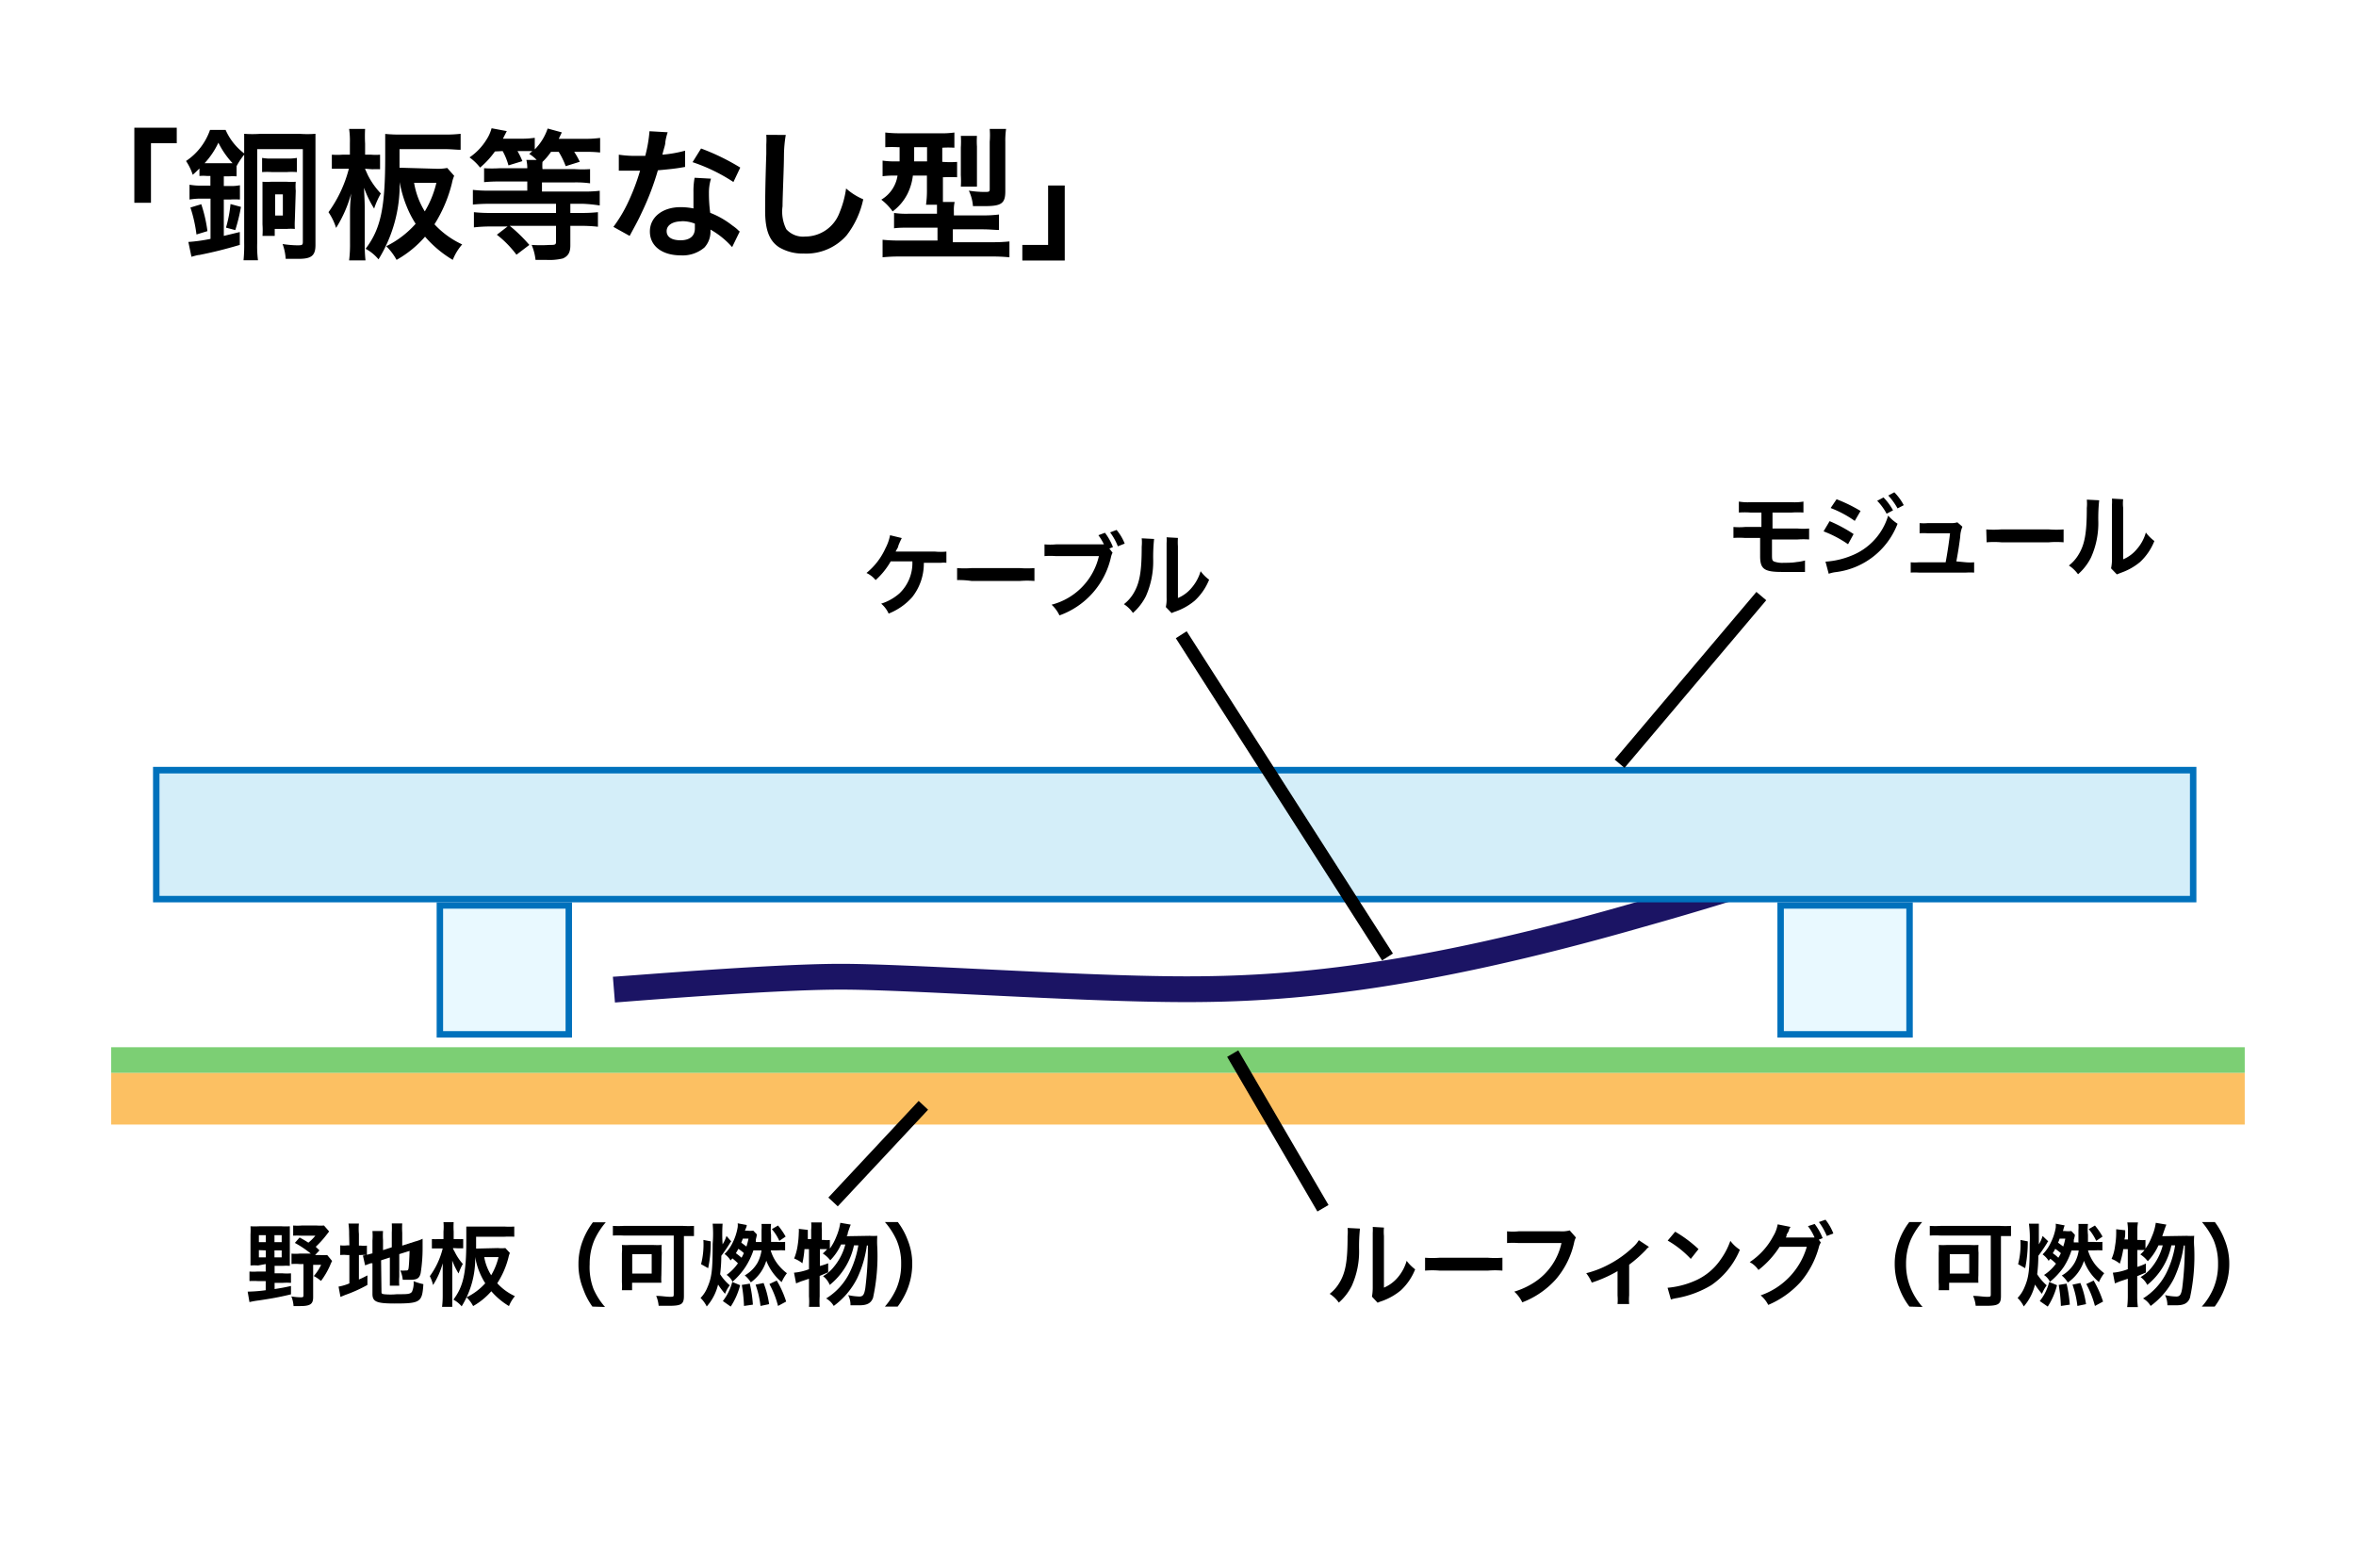 <svg xmlns="http://www.w3.org/2000/svg" viewBox="0 0 182.27 121.66" width="700" height="466"><defs><style>.cls-1{fill:#fff;}.cls-2{fill:#1b1464;}.cls-3{fill:#d4eef9;}.cls-4{fill:#0071bc;}.cls-5{fill:#7ccf74;}.cls-6{fill:#fcc062;}.cls-7{fill:#e9f9ff;}</style></defs><title>04</title><g id="レイヤー_2" data-name="レイヤー 2"><g id="レイヤー_1-2" data-name="レイヤー 1"><rect class="cls-1" width="182.27" height="121.66"/><path class="cls-2" d="M91.8,77.74c-4.61,0-10.66-.3-16-.56-4.3-.21-8.36-.41-10.83-.41-5.45,0-17.39,1-17.51,1l-.16-2c.5,0,12.14-1,17.67-1,2.52,0,6.6.2,10.93.41,5.32.26,11.34.56,15.9.56,7.44,0,17.4-.69,34.89-5.76a271.86,271.86,0,0,0,25.81-8.66l.77,1.84a269.71,269.71,0,0,1-26,8.74C109.51,77,99.38,77.74,91.8,77.74Z"/><rect class="cls-3" x="11.88" y="59.74" width="158" height="10"/><path class="cls-4" d="M170.13,70H11.63V59.49h158.5Zm-158-.5h157.5V60H12.13Z"/><rect class="cls-5" x="8.38" y="81.24" width="165.5" height="2"/><rect class="cls-6" x="8.38" y="83.24" width="165.5" height="4"/><rect class="cls-7" x="33.88" y="70.24" width="10" height="10"/><path class="cls-4" d="M44.13,80.49H33.63V70h10.5Zm-10-.5h9.5v-9.5h-9.5Z"/><rect class="cls-7" x="137.88" y="70.24" width="10" height="10"/><path class="cls-4" d="M148.13,80.49h-10.5V70h10.5Zm-10-.5h9.5v-9.5h-9.5Z"/><path d="M71.42,43.55a1.36,1.36,0,0,1,0,.18,4.2,4.2,0,0,1-.9,2.59,4.81,4.81,0,0,1-1.83,1.28,2.15,2.15,0,0,0-.58-.77,3.9,3.9,0,0,0,1.42-.8,3.25,3.25,0,0,0,1-2.48H68.85A5.73,5.73,0,0,1,67.68,45a2,2,0,0,0-.71-.55,5.28,5.28,0,0,0,1.48-1.93,3.64,3.64,0,0,0,.35-1l.91.22a5.91,5.91,0,0,0-.27.6c0,.12-.13.28-.21.45h3.06a4.78,4.78,0,0,0,.88,0v.87a1.72,1.72,0,0,0-.42,0H71.42Z"/><path d="M74,44.07a7.49,7.49,0,0,0,1.13,0h3.73a7.57,7.57,0,0,0,1.14,0v1a6.75,6.75,0,0,0-1.14,0H75.13A6.75,6.75,0,0,0,74,45Z"/><path d="M86.06,42.88a1.19,1.19,0,0,0-.12.32,6.24,6.24,0,0,1-4,4.54,2.66,2.66,0,0,0-.61-.83A5.06,5.06,0,0,0,85,43.14H81.66a5.64,5.64,0,0,0-.88,0v-.91a4.91,4.91,0,0,0,.89,0h3.22l.5,0a4.48,4.48,0,0,0-.43-.71l.51-.19a4.56,4.56,0,0,1,.62,1.11l-.28.11Zm.41-.5a4.65,4.65,0,0,0-.6-1.08l.5-.19A3.82,3.82,0,0,1,87,42.17Z"/><path d="M89.28,41.81a13.47,13.47,0,0,0-.07,1.57,6.62,6.62,0,0,1-.57,2.88,4.33,4.33,0,0,1-1,1.29,2.5,2.5,0,0,0-.7-.68,3,3,0,0,0,.72-.8c.5-.81.66-1.71.66-3.67a3.3,3.3,0,0,0,0-.64Zm1.85-.08a4.67,4.67,0,0,0,0,.66l0,4a2.77,2.77,0,0,0,1.07-.8,3.44,3.44,0,0,0,.69-1.28,3,3,0,0,0,.66.66,4.49,4.49,0,0,1-1.12,1.63,4.72,4.72,0,0,1-1.49.84,2.63,2.63,0,0,0-.3.12l-.45-.47a2.82,2.82,0,0,0,.06-.74l0-4v-.21a3.23,3.23,0,0,0,0-.46Z"/><path d="M105.25,95.31a13.47,13.47,0,0,0-.07,1.57,6.47,6.47,0,0,1-.57,2.88,4.28,4.28,0,0,1-1,1.29,2.54,2.54,0,0,0-.71-.68,3,3,0,0,0,.72-.8c.51-.81.67-1.71.67-3.67a3.3,3.3,0,0,0,0-.64Zm1.86-.08a3.53,3.53,0,0,0,0,.66l0,4a2.88,2.88,0,0,0,1.08-.8,3.42,3.42,0,0,0,.68-1.28,3.44,3.44,0,0,0,.66.66,4.48,4.48,0,0,1-1.11,1.63,4.84,4.84,0,0,1-1.49.84,2.26,2.26,0,0,0-.31.12l-.44-.47a4.1,4.1,0,0,0,.06-.74l0-4v-.21a3.32,3.32,0,0,0,0-.46Z"/><path d="M110.3,97.57a7.49,7.49,0,0,0,1.13,0h3.73a7.57,7.57,0,0,0,1.14,0v1a6.75,6.75,0,0,0-1.14,0h-3.72a6.67,6.67,0,0,0-1.14,0Z"/><path d="M122,96a1.43,1.43,0,0,0-.12.31,6.53,6.53,0,0,1-1.44,2.94,6.69,6.69,0,0,1-2.6,1.78,2.69,2.69,0,0,0-.62-.83,6,6,0,0,0,1.54-.71,4.86,4.86,0,0,0,2.12-3.06h-3.33a6.52,6.52,0,0,0-.89,0v-.91a4.33,4.33,0,0,0,.9,0h3.21a2.38,2.38,0,0,0,.75-.07Z"/><path d="M127.67,96.73a1,1,0,0,0-.24.23,10.36,10.36,0,0,1-1.3,1.15v2.38a4,4,0,0,0,0,.67h-.9a4,4,0,0,0,0-.66V98.61a10.19,10.19,0,0,1-2,.89,3.18,3.18,0,0,0-.43-.73,7.69,7.69,0,0,0,1.66-.63,8.32,8.32,0,0,0,2-1.42,2.36,2.36,0,0,0,.42-.51Z"/><path d="M129.11,99.9a6.77,6.77,0,0,0,2.07-.52,4.65,4.65,0,0,0,2.08-1.72,5.59,5.59,0,0,0,.72-1.4,2.87,2.87,0,0,0,.74.69,6.21,6.21,0,0,1-2.22,2.75,7.88,7.88,0,0,1-2.67,1,2.59,2.59,0,0,0-.46.11Zm.59-4.35a9.88,9.88,0,0,1,1.81,1.35l-.6.76a7.66,7.66,0,0,0-1.79-1.42Z"/><path d="M141,96.39a1.27,1.27,0,0,0-.17.42,7,7,0,0,1-1.41,2.65,7.18,7.18,0,0,1-2.5,1.77,2.33,2.33,0,0,0-.59-.74,5.64,5.64,0,0,0,3.58-3.77l-2.11,0a7.06,7.06,0,0,1-1.64,1.8,1.86,1.86,0,0,0-.68-.61,5.46,5.46,0,0,0,1.82-2,2.59,2.59,0,0,0,.35-.93l1,.2a.83.83,0,0,0-.12.21c0,.12-.12.26-.19.4l0,.1-.06.11.34,0,1.53,0h.36a4,4,0,0,0-.51-.88l.52-.17a4.49,4.49,0,0,1,.62,1.1l-.3.12Zm.46-.51a5.07,5.07,0,0,0-.61-1.08l.51-.18a4,4,0,0,1,.61,1.07Z"/><path d="M147.87,101.36a5.54,5.54,0,0,1-.77-1.38,5.17,5.17,0,0,1-.37-1.93,4.86,4.86,0,0,1,.36-1.87,5.54,5.54,0,0,1,.77-1.38h1a5.68,5.68,0,0,0-.89,1.39,4.71,4.71,0,0,0-.36,1.86A4.76,4.76,0,0,0,148,100a5.13,5.13,0,0,0,.89,1.39Z"/><path d="M150.31,95.85a8,8,0,0,0-.86,0V95.1a7.13,7.13,0,0,0,.85,0h4.59a7.53,7.53,0,0,0,.86,0v.79c-.23,0-.46,0-.78,0v4.64c0,.65-.19.77-1.19.77-.2,0-.46,0-.77,0a2.57,2.57,0,0,0-.2-.77c.42,0,.77.07,1.06.07s.31,0,.31-.21V95.85Zm2.91,3.09a5,5,0,0,0,0,.57l-.27,0h-2v.58h-.81a4.54,4.54,0,0,0,0-.63V97.22a4,4,0,0,0,0-.64,5.67,5.67,0,0,0,.65,0h1.76a6.52,6.52,0,0,0,.68,0,3.13,3.13,0,0,0,0,.59ZM151,98.8h1.51V97.29H151Z"/><path d="M158.64,96.3a.29.29,0,0,0-.09.12,11.7,11.7,0,0,1-.68,1,11.74,11.74,0,0,1-.09,1.43,3.9,3.9,0,0,0,.74.86,3.16,3.16,0,0,0-.37.66,5.88,5.88,0,0,1-.54-.72,4,4,0,0,1-.87,1.7,2.39,2.39,0,0,0-.48-.66,2.64,2.64,0,0,0,.54-.84c.33-.76.4-1.33.4-3.36a8.53,8.53,0,0,0-.06-1.56h.77c0,.21,0,.21,0,1.6a2.61,2.61,0,0,0,.29-.65Zm-2.34,1.77a6.11,6.11,0,0,0,.18-1.88l.57.11a10.12,10.12,0,0,1-.2,2.08Zm1.68,2.86a3.78,3.78,0,0,0,.73-1.48l.61.25a5.5,5.5,0,0,1-.72,1.66Zm3-4.59c0-.35,0-.57,0-.9a3.48,3.48,0,0,0,0-.49h.74a4.16,4.16,0,0,0,0,.84c0,.14,0,.3,0,.55h.46a4.16,4.16,0,0,0,.66,0V97a6.32,6.32,0,0,0-.66,0h-.46a3.44,3.44,0,0,0,.57,1.11,4,4,0,0,0,.69.66,3.4,3.4,0,0,0-.41.69,3.88,3.88,0,0,1-1.16-1.65,3.25,3.25,0,0,1-1.25,1.68,2.34,2.34,0,0,0-.47-.54,2.64,2.64,0,0,0,1-1,2.74,2.74,0,0,0,.31-.94h-.56a5.29,5.29,0,0,1-.61,1.29,5.7,5.7,0,0,1-1.06,1.14,1.31,1.31,0,0,0-.46-.53,3.57,3.57,0,0,0,.93-.88,4.15,4.15,0,0,0-.44-.38l-.13.16a1.81,1.81,0,0,0-.47-.5,3.07,3.07,0,0,0,.62-.88,4.17,4.17,0,0,0,.4-1.2,2.16,2.16,0,0,0,0-.3l.69.13a4.22,4.22,0,0,0-.13.44h.16a2.28,2.28,0,0,0,.49,0l.27.28c0,.1,0,.12-.08.4,0,.08,0,.12,0,.2H161Zm-1.37.87a3.41,3.41,0,0,0-.43-.33c-.07.14-.1.19-.19.34a3.4,3.4,0,0,1,.43.35A2.47,2.47,0,0,0,159.62,97.21Zm-.09-1.12a2,2,0,0,1-.12.31l.4.3a4.28,4.28,0,0,0,.16-.61Zm.1,5.22a12.22,12.22,0,0,0-.17-1.63l.61-.1a10.18,10.18,0,0,1,.25,1.63Zm1.28,0a7.59,7.59,0,0,0-.38-1.65l.61-.13a7,7,0,0,1,.44,1.64Zm1.36,0a7.62,7.62,0,0,0-.67-1.7l.57-.27a8.12,8.12,0,0,1,.73,1.63Zm0-6.24a5.55,5.55,0,0,1,.59.86l-.49.33a4.06,4.06,0,0,0-.58-.91Z"/><path d="M169.38,95.87a3.73,3.73,0,0,0,.58,0,5.65,5.65,0,0,0,0,.89,15.18,15.18,0,0,1-.33,3.92c-.16.42-.46.58-1.08.58l-.67,0a1.76,1.76,0,0,0-.18-.79,4.57,4.57,0,0,0,.87.11c.28,0,.38-.15.46-.65a25.58,25.58,0,0,0,.2-3.31h-.08a9,9,0,0,1-.75,2.54,6,6,0,0,1-1.82,2.15,1.56,1.56,0,0,0-.59-.58,4.94,4.94,0,0,0,1.82-2,7.44,7.44,0,0,0,.67-2.12h-.29a5.34,5.34,0,0,1-1.87,3.07,1.67,1.67,0,0,0-.52-.61,3.05,3.05,0,0,0,.83-.71,4.46,4.46,0,0,0,.89-1.75h-.33a4.43,4.43,0,0,1-.83,1.23,2.35,2.35,0,0,0-.58-.53,2,2,0,0,0,.33-.34h-.56v1.31a4.93,4.93,0,0,0,.66-.26v.7l-.67.28v1.59a6.91,6.91,0,0,0,.05.81h-.83a6.51,6.51,0,0,0,.05-.81V99.2l-.63.21-.37.15-.16-.83a4.23,4.23,0,0,0,1.16-.27V96.9h-.35a7.58,7.58,0,0,1-.27,1.13,2.27,2.27,0,0,0-.64-.37,3.51,3.51,0,0,0,.27-1,6,6,0,0,0,.09-1c0-.11,0-.17,0-.3l.7.08c0,.42,0,.45-.06.71h.27V95.4a3.36,3.36,0,0,0-.05-.57h.83a3.18,3.18,0,0,0-.05.57v.79h.17a1.86,1.86,0,0,0,.46,0v.67a4,4,0,0,0,.49-.92,4,4,0,0,0,.31-1.08l.82.14c-.06.15-.06.15-.23.64l-.09.26Z"/><path d="M170.55,101.36a5.13,5.13,0,0,0,.89-1.39,4.76,4.76,0,0,0,.37-1.92,4.67,4.67,0,0,0-.35-1.86,6.1,6.1,0,0,0-.9-1.39h1a5.46,5.46,0,0,1,.76,1.38,4.86,4.86,0,0,1,.36,1.87,5.13,5.13,0,0,1-.37,1.93,5.82,5.82,0,0,1-.76,1.38Z"/><path d="M19.78,98.17a4.8,4.8,0,0,0-.59,0c0-.22,0-.46,0-.7V95.77a5.48,5.48,0,0,0,0-.64,6.8,6.8,0,0,0,.68,0H21.6a5.36,5.36,0,0,0,.64,0c0,.18,0,.36,0,.65v1.79c0,.36,0,.49,0,.63a4,4,0,0,0-.56,0h-.62v.58h.62a4,4,0,0,0,.65,0v.74a3.87,3.87,0,0,0-.65,0h-.62V100c.5-.08.71-.11,1.27-.24l0,.65c-1,.24-1.56.33-2.48.47a6.47,6.47,0,0,0-.74.13l-.14-.81a11.53,11.53,0,0,0,1.4-.11v-.71h-.63a5.73,5.73,0,0,0-.63,0v-.74a3.92,3.92,0,0,0,.63,0h.63v-.58Zm.06-2.35v.54h.54v-.54Zm0,1.16v.56h.54V97Zm1.21-.62h.56v-.54h-.56Zm0,1.18h.56V97h-.56ZM24.54,97l-.34.36h.36a3.73,3.73,0,0,0,.58,0l.38.46a3.73,3.73,0,0,0-.16.35,6.1,6.1,0,0,1-.7,1.2,3.06,3.06,0,0,0-.56-.38,3.84,3.84,0,0,0,.57-.87h-.62v2.51c0,.53-.22.69-1,.69l-.52,0a2.5,2.5,0,0,0-.17-.75,4.5,4.5,0,0,0,.71.07c.17,0,.23,0,.23-.16V98.06H23a3.62,3.62,0,0,0-.63,0v-.81a3.48,3.48,0,0,0,.63,0h.87a7.73,7.73,0,0,0-1.24-.83L23,96c.35.19.46.26.68.4a3.41,3.41,0,0,0,.54-.54H23.13a5.57,5.57,0,0,0-.63,0v-.79a4.2,4.2,0,0,0,.68,0h1.13a3.82,3.82,0,0,0,.58,0l.4.46-.27.35a7.58,7.58,0,0,1-.77.84Z"/><path d="M26.84,95.72a5.45,5.45,0,0,0-.05-.8h.81a4.44,4.44,0,0,0,0,.81v.9h.15a2.37,2.37,0,0,0,.47,0v.73a3.48,3.48,0,0,0-.49,0h-.13v1.9c.27-.12.35-.16.66-.32l0,.74a10.94,10.94,0,0,1-1.73.78l-.36.15-.15-.8a3.81,3.81,0,0,0,.84-.25v-2.2h-.16a2.81,2.81,0,0,0-.55,0v-.75a2.51,2.51,0,0,0,.55,0h.16Zm2.51,4.47c0,.14,0,.18.2.21a5.12,5.12,0,0,0,1,0c.83,0,1,0,1.16-.18a1.64,1.64,0,0,0,.13-.83,4.78,4.78,0,0,0,.76.23c-.09,1.4-.23,1.5-2.23,1.5-1.41,0-1.72-.14-1.72-.75V98l-.14,0-.43.16-.17-.76a4.36,4.36,0,0,0,.68-.16l.06,0v-1a5.13,5.13,0,0,0,0-.74h.82a5,5,0,0,0,0,.71v.77l.68-.22V95.61a6.81,6.81,0,0,0,0-.7h.81a5.48,5.48,0,0,0,0,.72v1l1-.32a3.14,3.14,0,0,0,.58-.21c0,.31,0,.36,0,.74a12.42,12.42,0,0,1-.15,1.92c-.09.4-.28.52-.79.52H31a2.29,2.29,0,0,0-.19-.72,2.3,2.3,0,0,0,.39,0c.18,0,.22,0,.25-.17s.06-.67.08-1.35l-.8.25v1.75a4.9,4.9,0,0,0,0,.7H30c0-.24,0-.39,0-.72V97.55l-.68.22Z"/><path d="M34.9,96.82c0,.1.08.18.15.33a4.05,4.05,0,0,0,.61.9,4.8,4.8,0,0,0-.33.74,5.42,5.42,0,0,1-.49-1c0,.22,0,.58,0,1v1.73c0,.37,0,.63,0,.86h-.79a6.64,6.64,0,0,0,.05-.86V99c0-.21,0-.47,0-1a6.07,6.07,0,0,1-.75,1.69A2.89,2.89,0,0,0,33.1,99a6.15,6.15,0,0,0,1-2.15h-.31c-.21,0-.39,0-.53,0v-.73a3.42,3.42,0,0,0,.53,0h.37v-.58a4.41,4.41,0,0,0,0-.73h.79a6,6,0,0,0,0,.73v.58h.31a2.31,2.31,0,0,0,.43,0v.72l-.37,0Zm3.48,0a2.67,2.67,0,0,0,.58,0l.35.38a1.77,1.77,0,0,0-.11.35,6.67,6.67,0,0,1-.87,2,4.28,4.28,0,0,0,1.37,1,2.81,2.81,0,0,0-.46.77,5.63,5.63,0,0,1-1.37-1.15,5.44,5.44,0,0,1-1.41,1.15,2.58,2.58,0,0,0-.51-.68,4.72,4.72,0,0,0,1.45-1.09,5.2,5.2,0,0,1-.44-.85,5.09,5.09,0,0,1-.34-1.19h0a7,7,0,0,1-1.05,3.83,2.27,2.27,0,0,0-.64-.52c.75-1,1-2,1-4.55,0-.67,0-.82,0-1.12.23,0,.49,0,.79,0h2.15a5.66,5.66,0,0,0,.78,0v.79a7.59,7.59,0,0,0-.76,0h-2.2v.92Zm-1.06.7a3.94,3.94,0,0,0,.54,1.41,5.17,5.17,0,0,0,.57-1.41Z"/><path d="M45.71,101.36A5.48,5.48,0,0,1,45,100a5,5,0,0,1-.37-1.93,5,5,0,0,1,.35-1.87,5.88,5.88,0,0,1,.77-1.38h1a5.68,5.68,0,0,0-.89,1.39,4.71,4.71,0,0,0-.36,1.86A4.76,4.76,0,0,0,45.8,100a5.39,5.39,0,0,0,.89,1.39Z"/><path d="M48.16,95.85a7.88,7.88,0,0,0-.86,0V95.1a7,7,0,0,0,.84,0h4.59a7.42,7.42,0,0,0,.86,0v.79c-.23,0-.45,0-.78,0v4.64c0,.65-.19.77-1.19.77-.2,0-.46,0-.77,0a2.56,2.56,0,0,0-.19-.77c.41,0,.76.07,1.05.07s.31,0,.31-.21V95.85Zm2.9,3.09a5,5,0,0,0,0,.57l-.27,0h-2v.58H48a4.58,4.58,0,0,0,0-.63V97.22a3.9,3.9,0,0,0,0-.64,5.67,5.67,0,0,0,.65,0h1.77a6.32,6.32,0,0,0,.67,0,3.13,3.13,0,0,0,0,.59ZM48.8,98.8h1.51V97.29H48.8Z"/><path d="M56.48,96.3a.41.41,0,0,0-.09.12,11.7,11.7,0,0,1-.68,1,11.74,11.74,0,0,1-.09,1.43,3.7,3.7,0,0,0,.75.86,2.46,2.46,0,0,0-.37.66,5.88,5.88,0,0,1-.54-.72,4,4,0,0,1-.88,1.7,2.39,2.39,0,0,0-.48-.66,2.48,2.48,0,0,0,.54-.84c.33-.76.4-1.33.4-3.36a9.1,9.1,0,0,0,0-1.56h.77a12,12,0,0,0,0,1.6,2.66,2.66,0,0,0,.3-.65Zm-2.34,1.77a6.11,6.11,0,0,0,.18-1.88l.57.11a9.45,9.45,0,0,1-.2,2.08Zm1.69,2.86a4.08,4.08,0,0,0,.73-1.48l.61.25a5.52,5.52,0,0,1-.73,1.66Zm3-4.59c0-.35,0-.57,0-.9a3.28,3.28,0,0,0,0-.49h.74a3.83,3.83,0,0,0,0,.84c0,.14,0,.3,0,.55H60a4.16,4.16,0,0,0,.66,0V97A6.32,6.32,0,0,0,60,97h-.46a3.27,3.27,0,0,0,.58,1.11,3.58,3.58,0,0,0,.68.66,3.4,3.4,0,0,0-.41.69A4.07,4.07,0,0,1,59.2,97.8,3.2,3.2,0,0,1,58,99.48a2.34,2.34,0,0,0-.47-.54,2.67,2.67,0,0,0,1-1,3,3,0,0,0,.3-.94H58.2a5.71,5.71,0,0,1-.62,1.29,5.65,5.65,0,0,1-1,1.14,1.39,1.39,0,0,0-.46-.53A3.69,3.69,0,0,0,57,98a5.3,5.3,0,0,0-.43-.38l-.14.16a1.67,1.67,0,0,0-.47-.5,3.1,3.1,0,0,0,.63-.88,4.2,4.2,0,0,0,.39-1.2,1.26,1.26,0,0,0,0-.3l.7.13c0,.11,0,.11-.14.44h.17a2.18,2.18,0,0,0,.48,0l.27.28c0,.1,0,.12-.07.4a1.42,1.42,0,0,0,0,.2h.46Zm-1.37.87a2.81,2.81,0,0,0-.43-.33c-.07.14-.1.19-.19.34a4.77,4.77,0,0,1,.44.35C57.36,97.43,57.39,97.36,57.46,97.21Zm-.08-1.12-.12.31.4.3a6.26,6.26,0,0,0,.16-.61Zm.09,5.22a12.22,12.22,0,0,0-.17-1.63l.62-.1a10.25,10.25,0,0,1,.24,1.63Zm1.28,0a7.59,7.59,0,0,0-.38-1.65l.62-.13a7.61,7.61,0,0,1,.43,1.64Zm1.36,0a7.17,7.17,0,0,0-.67-1.7l.57-.27a7.6,7.6,0,0,1,.73,1.63Zm0-6.24a5.55,5.55,0,0,1,.59.86l-.49.33a3.73,3.73,0,0,0-.58-.91Z"/><path d="M67.22,95.87a3.89,3.89,0,0,0,.59,0,6.46,6.46,0,0,0,0,.89,15.18,15.18,0,0,1-.33,3.92c-.16.42-.46.58-1.08.58l-.67,0a1.64,1.64,0,0,0-.18-.79,4.77,4.77,0,0,0,.87.11c.28,0,.38-.15.46-.65a25.58,25.58,0,0,0,.2-3.31H67a8.68,8.68,0,0,1-.75,2.54,6,6,0,0,1-1.82,2.15,1.56,1.56,0,0,0-.59-.58,4.87,4.87,0,0,0,1.82-2,7.76,7.76,0,0,0,.68-2.12H66a5.35,5.35,0,0,1-1.88,3.07A1.58,1.58,0,0,0,63.6,99a2.91,2.91,0,0,0,.83-.71,4.48,4.48,0,0,0,.9-1.75H65a4.24,4.24,0,0,1-.84,1.23,2.18,2.18,0,0,0-.58-.53,2.7,2.7,0,0,0,.34-.34h-.56v1.31A5.52,5.52,0,0,0,64,98v.7l-.66.28v1.59a7,7,0,0,0,0,.81h-.83a5,5,0,0,0,0-.81V99.2l-.63.21-.37.15-.16-.83a4.23,4.23,0,0,0,1.16-.27V96.9h-.35A7.45,7.45,0,0,1,62,98a2.42,2.42,0,0,0-.64-.37,4.37,4.37,0,0,0,.27-1,7.42,7.42,0,0,0,.09-1,1.62,1.62,0,0,0,0-.3l.7.08c0,.42,0,.45,0,.71h.26V95.4a2.57,2.57,0,0,0,0-.57h.83a3.25,3.25,0,0,0,0,.57v.79h.17a1.81,1.81,0,0,0,.45,0v.67a4.07,4.07,0,0,0,.5-.92,4.35,4.35,0,0,0,.31-1.08l.81.14c-.06.15-.06.15-.23.64,0,.06,0,.14-.09.26Z"/><path d="M68.4,101.36a5.68,5.68,0,0,0,.89-1.39,4.76,4.76,0,0,0,.37-1.92,4.51,4.51,0,0,0-.36-1.86,5.77,5.77,0,0,0-.9-1.39h1a5.46,5.46,0,0,1,.76,1.38,4.86,4.86,0,0,1,.36,1.87,5.33,5.33,0,0,1-.36,1.93,5.88,5.88,0,0,1-.77,1.38Z"/><path d="M135.1,41.73a6.44,6.44,0,0,0-.88,0v-.85a5,5,0,0,0,.9,0h1.27V39.76h-.86a6.51,6.51,0,0,0-.89,0v-.85a4.18,4.18,0,0,0,.9.05h3.2a4.23,4.23,0,0,0,.91-.05v.85a6.6,6.6,0,0,0-.9,0h-1.5V41h1.94a5,5,0,0,0,.9,0v.85a6.35,6.35,0,0,0-.88,0h-2v1.12c0,.42,0,.53.19.6a1.87,1.87,0,0,0,.72.09c.25,0,.68,0,1-.06a3.26,3.26,0,0,0,.65-.12l0,.89h-.12l-.56,0c-.31,0-.78,0-1.12,0-1.36,0-1.68-.23-1.68-1.22V41.73Z"/><path d="M141.68,40.43a11.17,11.17,0,0,1,1.86,1l-.43.79a8.76,8.76,0,0,0-1.9-1Zm-.32,3.14a6.3,6.3,0,0,0,2-.46A4.81,4.81,0,0,0,146.22,40a3.59,3.59,0,0,0,.73.63,5.9,5.9,0,0,1-4.85,3.76,2.6,2.6,0,0,0-.49.12Zm.86-4.84a11.51,11.51,0,0,1,1.86.91l-.45.77a8.32,8.32,0,0,0-1.87-1Zm3.64-.14a4.67,4.67,0,0,1,.74,1l-.5.26a4.4,4.4,0,0,0-.73-1Zm1.09.85a5.4,5.4,0,0,0-.72-1l.47-.25a4.23,4.23,0,0,1,.73,1Z"/><path d="M152.25,43.62a3.53,3.53,0,0,0,.64,0v.8a5.48,5.48,0,0,0-.64,0h-3.64a5.36,5.36,0,0,0-.64,0v-.8a3.6,3.6,0,0,0,.64,0h2.07c.12-.62.27-1.61.34-2.25h-1.74a4.47,4.47,0,0,0-.62,0v-.79a3.75,3.75,0,0,0,.64,0h1.77a1.55,1.55,0,0,0,.52-.06l.39.34a2.23,2.23,0,0,0-.17.79c-.1.77-.18,1.27-.3,1.9Z"/><path d="M153.83,41.07a7.57,7.57,0,0,0,1.14,0h3.73a7.41,7.41,0,0,0,1.13,0v1a6.67,6.67,0,0,0-1.14,0H155a6.75,6.75,0,0,0-1.14,0Z"/><path d="M162.59,38.81a13.47,13.47,0,0,0-.07,1.57,6.47,6.47,0,0,1-.57,2.88,4.28,4.28,0,0,1-1,1.29,2.68,2.68,0,0,0-.71-.68,3,3,0,0,0,.72-.8c.51-.81.67-1.71.67-3.67a3.3,3.3,0,0,0,0-.64Zm1.86-.08a2.83,2.83,0,0,0,0,.66l0,4a2.77,2.77,0,0,0,1.07-.8,3.3,3.3,0,0,0,.69-1.28,3.44,3.44,0,0,0,.66.66,4.48,4.48,0,0,1-1.11,1.63,4.78,4.78,0,0,1-1.5.84l-.3.12-.45-.47a3.22,3.22,0,0,0,.07-.74l0-4v-.21a3.23,3.23,0,0,0,0-.46Z"/><rect x="62.75" y="88.99" width="10.26" height="1" transform="translate(-43.85 77.99) rotate(-46.94)"/><rect x="98.38" y="80.79" width="1" height="13.89" transform="translate(-30.74 61.78) rotate(-30.26)"/><rect x="98.88" y="46.9" width="1" height="29.68" transform="translate(-17.6 63.31) rotate(-32.62)"/><rect x="122.37" y="52.24" width="17.03" height="1" transform="translate(6.11 118.65) rotate(-49.79)"/><path d="M10.18,15.73V9.91h3.29v1.2h-2v4.62Z"/><path d="M15.81,13.65a3.45,3.45,0,0,0-.58,0v-.58c-.26.25-.3.3-.52.49a4.27,4.27,0,0,0-.52-1.07,4.77,4.77,0,0,0,1.86-2.41h1.21A4.59,4.59,0,0,0,18.7,11.9v-.28c0-.71,0-.91,0-1.24a8.86,8.86,0,0,0,1.28,0h3a8.19,8.19,0,0,0,1.25,0c0,.38,0,.78,0,1.4V19c0,.83-.31,1.08-1.31,1.08l-1,0a4.12,4.12,0,0,0-.24-1.15,8,8,0,0,0,1.1.1c.39,0,.47,0,.47-.26v-7.2H19.71v7.29a8.74,8.74,0,0,0,.06,1.33H18.65a11.72,11.72,0,0,0,.05-1.34V12a5.49,5.49,0,0,0-.59.89v.79a4.75,4.75,0,0,0-.6,0h-.39v.75h.47a3.37,3.37,0,0,0,.78-.06v1.11a5.66,5.66,0,0,0-.78,0h-.47V18.3L18.36,18v1c-1.24.36-2,.55-3.14.78-.14,0-.42.09-.61.14l-.24-1.15a12.61,12.61,0,0,0,1.72-.24V15.41h-.63a5.17,5.17,0,0,0-1,.07V14.33a5,5,0,0,0,1,.07h.62v-.75ZM15,18.19a10.88,10.88,0,0,0-.47-2.09l.84-.26a11,11,0,0,1,.48,2.09Zm.8-5.53h2a6.59,6.59,0,0,1-1.1-1.59,6.25,6.25,0,0,1-1.07,1.59Zm1.49,5a9.87,9.87,0,0,0,.35-1.83l.81.22a13.54,13.54,0,0,1-.44,1.8Zm5.5-4.31a5.33,5.33,0,0,0-.81,0H20.88a5.37,5.37,0,0,0-.79,0v-1.1a3.68,3.68,0,0,0,.78.05H22a3.91,3.91,0,0,0,.79-.05Zm-.16,3.71a5.93,5.93,0,0,0,0,.7,3.42,3.42,0,0,0-.62,0h-.94v.54h-.95a6.43,6.43,0,0,0,0-.89V14.82c0-.3,0-.48,0-.72a5.7,5.7,0,0,0,.67,0H22a5.37,5.37,0,0,0,.7,0,4.13,4.13,0,0,0,0,.71Zm-1.53-.34h.6V15.08h-.6Z"/><path d="M28.07,13.09l.23.51a6,6,0,0,0,1,1.41,6.66,6.66,0,0,0-.52,1.17A8.12,8.12,0,0,1,28,14.57c0,.36.05.92.05,1.56v2.71a12.15,12.15,0,0,0,.06,1.36H26.84a10.16,10.16,0,0,0,.07-1.36v-2.3c0-.34,0-.73.09-1.53a9.8,9.8,0,0,1-1.17,2.67,4.61,4.61,0,0,0-.59-1.22,10,10,0,0,0,1.58-3.37h-.5c-.32,0-.6,0-.82,0V12a5.57,5.57,0,0,0,.82,0h.58v-.91A6.51,6.51,0,0,0,26.84,10h1.24a10.33,10.33,0,0,0,0,1.14V12h.48a4,4,0,0,0,.68,0v1.13a5.09,5.09,0,0,0-.58,0Zm5.47,0a3.86,3.86,0,0,0,.91-.06l.54.61a2.5,2.5,0,0,0-.17.55,10.78,10.78,0,0,1-1.36,3.21,6.79,6.79,0,0,0,2.15,1.56,4.15,4.15,0,0,0-.73,1.2,8.65,8.65,0,0,1-2.15-1.8,8.32,8.32,0,0,1-2.21,1.8,4.55,4.55,0,0,0-.8-1.06A7.45,7.45,0,0,0,32,17.36,7.94,7.94,0,0,1,31.3,16a9.17,9.17,0,0,1-.54-1.88h0a11,11,0,0,1-1.64,6,3.38,3.38,0,0,0-1-.82c1.18-1.56,1.52-3.18,1.52-7.15,0-1,0-1.28,0-1.76a11.83,11.83,0,0,0,1.25.05h3.38a10.2,10.2,0,0,0,1.22-.06v1.24c-.33,0-.71-.05-1.2-.05H30.75v1.44Zm-1.66,1.09a6.12,6.12,0,0,0,.83,2.22,7.77,7.77,0,0,0,.9-2.22Z"/><path d="M38.15,11.75A6.78,6.78,0,0,1,37,13a4.1,4.1,0,0,0-.82-.79,4.53,4.53,0,0,0,1.31-1.37,3.06,3.06,0,0,0,.4-.89l1.18.22-.3.59h1.4a6.91,6.91,0,0,0,1.07-.07v.9a4.2,4.2,0,0,0,1-1.62l1.1.3-.24.5h2a8.81,8.81,0,0,0,1.21-.07v1.13a9.42,9.42,0,0,0-1.15-.05h-.86a5.42,5.42,0,0,1,.43.77l-1.09.34a6.38,6.38,0,0,0-.54-1.11H42.5a5.12,5.12,0,0,1-.66.78,3.12,3.12,0,0,0,0,.56h2.49a9.23,9.23,0,0,0,1.2,0v1.1a8.19,8.19,0,0,0-1.19-.07H41.8v.71H45a10.38,10.38,0,0,0,1.28-.06v1.14A11.5,11.5,0,0,0,45,15.81h-1v.71h.86a11.7,11.7,0,0,0,1.28-.06v1.13a11.22,11.22,0,0,0-1.29-.07h-.85v1.53c0,.53-.17.82-.58,1a4.49,4.49,0,0,1-1.3.11l-.82,0A4.11,4.11,0,0,0,41,19,10.7,10.7,0,0,0,42.4,19c.4,0,.49,0,.49-.26V17.52H39.3A11.78,11.78,0,0,1,40.82,19l-1,.76a8,8,0,0,0-1.52-1.55l.83-.64H37.8a10.9,10.9,0,0,0-1.28.07V16.46a11.44,11.44,0,0,0,1.26.06h5.11v-.71H37.73a12.43,12.43,0,0,0-1.29.06V14.73a10.2,10.2,0,0,0,1.27.06h2.95v-.71H38.52a12,12,0,0,0-1.21.05V13.05a9.78,9.78,0,0,0,1.22,0h2.13a2.7,2.7,0,0,0-.07-.64h.8a2.78,2.78,0,0,0-.58-.47l.24-.22-.59,0H39.9a5.65,5.65,0,0,1,.38.78l-1.08.33a5,5,0,0,0-.45-1.11Z"/><path d="M51.55,10.26a4.74,4.74,0,0,0-.18.74c0,.26-.11.48-.23,1a9.84,9.84,0,0,0,1.76-.31l0,1.26-.36.06c-.39.07-1.06.14-1.75.2a20.89,20.89,0,0,1-1.21,3.19c-.25.54-.35.74-.77,1.51l-.21.39-1.26-.7a10.85,10.85,0,0,0,1.07-1.76,16.92,16.92,0,0,0,1-2.6H47.76V12a8.48,8.48,0,0,0,1.49.09h.56a10.75,10.75,0,0,0,.33-1.91Zm5,8.91a6.48,6.48,0,0,0-1.68-1.36c0,.1,0,.18,0,.22a1.8,1.8,0,0,1-.47,1.17,2.59,2.59,0,0,1-1.83.61c-1.45,0-2.4-.72-2.4-1.85s1-1.89,2.38-1.89a5.19,5.19,0,0,1,1,.1c0-.51,0-.93,0-1.27a5.61,5.61,0,0,1,.09-1.11l1.27.07A3.68,3.68,0,0,0,54.75,15a11.25,11.25,0,0,0,.1,1.51,6.76,6.76,0,0,1,1.74,1,3.1,3.1,0,0,1,.38.3,1.07,1.07,0,0,0,.17.15Zm-3.9-2c-.72,0-1.18.3-1.18.76s.4.71,1.08.71,1.11-.3,1.11-.92c0-.11,0-.37,0-.37A2.64,2.64,0,0,0,52.63,17.16Zm4-3.05a13.54,13.54,0,0,0-3.17-1.54l.66-1.06A17.24,17.24,0,0,1,57.18,13Z"/><path d="M60.71,10.47A10,10,0,0,0,60.57,12c0,1-.11,3.25-.11,4a3.07,3.07,0,0,0,.29,1.78,1.74,1.74,0,0,0,1.47.57,2.84,2.84,0,0,0,2.67-1.88,7.53,7.53,0,0,0,.5-1.85,4.82,4.82,0,0,0,1.33.84,6.86,6.86,0,0,1-1.3,2.81,4.17,4.17,0,0,1-3.31,1.4,3.57,3.57,0,0,1-1.92-.49c-.76-.5-1.08-1.35-1.08-2.82,0-.58,0-1.68.09-4.44,0-.33,0-.56,0-.71a6.06,6.06,0,0,0,0-.75Z"/><path d="M69.43,11.42a8.69,8.69,0,0,0-1,0V10.28a9.71,9.71,0,0,0,1.18.06h3a7.11,7.11,0,0,0,1.18-.06v1.18a7.18,7.18,0,0,0-.94,0v1.1h.08a7.36,7.36,0,0,0,1.07,0v1.19a10.08,10.08,0,0,0-1,0h-.1v1.05c0,.4,0,.57,0,.87h.91a2.71,2.71,0,0,0-.06.7v.34h2.2a9.46,9.46,0,0,0,1.3-.07v1.2c-.33,0-.73-.05-1.28-.05H73.67v1h3.1a12.29,12.29,0,0,0,1.29-.06v1.23a12.67,12.67,0,0,0-1.38-.06H69.57a12.2,12.2,0,0,0-1.35.06V18.6a12.24,12.24,0,0,0,1.26.06h3v-1H70.37c-.52,0-.91,0-1.26.05V16.52a6.45,6.45,0,0,0,1.13.06h2.2v-.33c0-.12,0-.2,0-.37h-.85a8.06,8.06,0,0,0,.07-1.2V13.62H70.57a4.34,4.34,0,0,1-.4,1.38A3.86,3.86,0,0,1,69,16.4a4.2,4.2,0,0,0-.88-.91,2.62,2.62,0,0,0,1.26-1.87h-.16a7.65,7.65,0,0,0-1,.05V12.46a6.71,6.71,0,0,0,1.08.06h.24c0-.09,0-.45,0-1.1Zm1.24,0v.34c0,.27,0,.53,0,.76h1v-1.1Zm3.62,3.06a7.1,7.1,0,0,0,0-.88V11.44a7.21,7.21,0,0,0,0-.9h1.25a6.18,6.18,0,0,0,0,.83v2.31c0,.36,0,.59,0,.8Zm3.45.36c0,.94-.3,1.15-1.59,1.15-.3,0-.59,0-.92,0a3.36,3.36,0,0,0-.32-1.2,7.79,7.79,0,0,0,1.17.1c.42,0,.45,0,.45-.25V11a6.31,6.31,0,0,0,0-1H77.8a6.37,6.37,0,0,0-.06,1Z"/><path d="M82.35,14.39v5.82H79.06V19h2V14.39Z"/></g></g></svg>